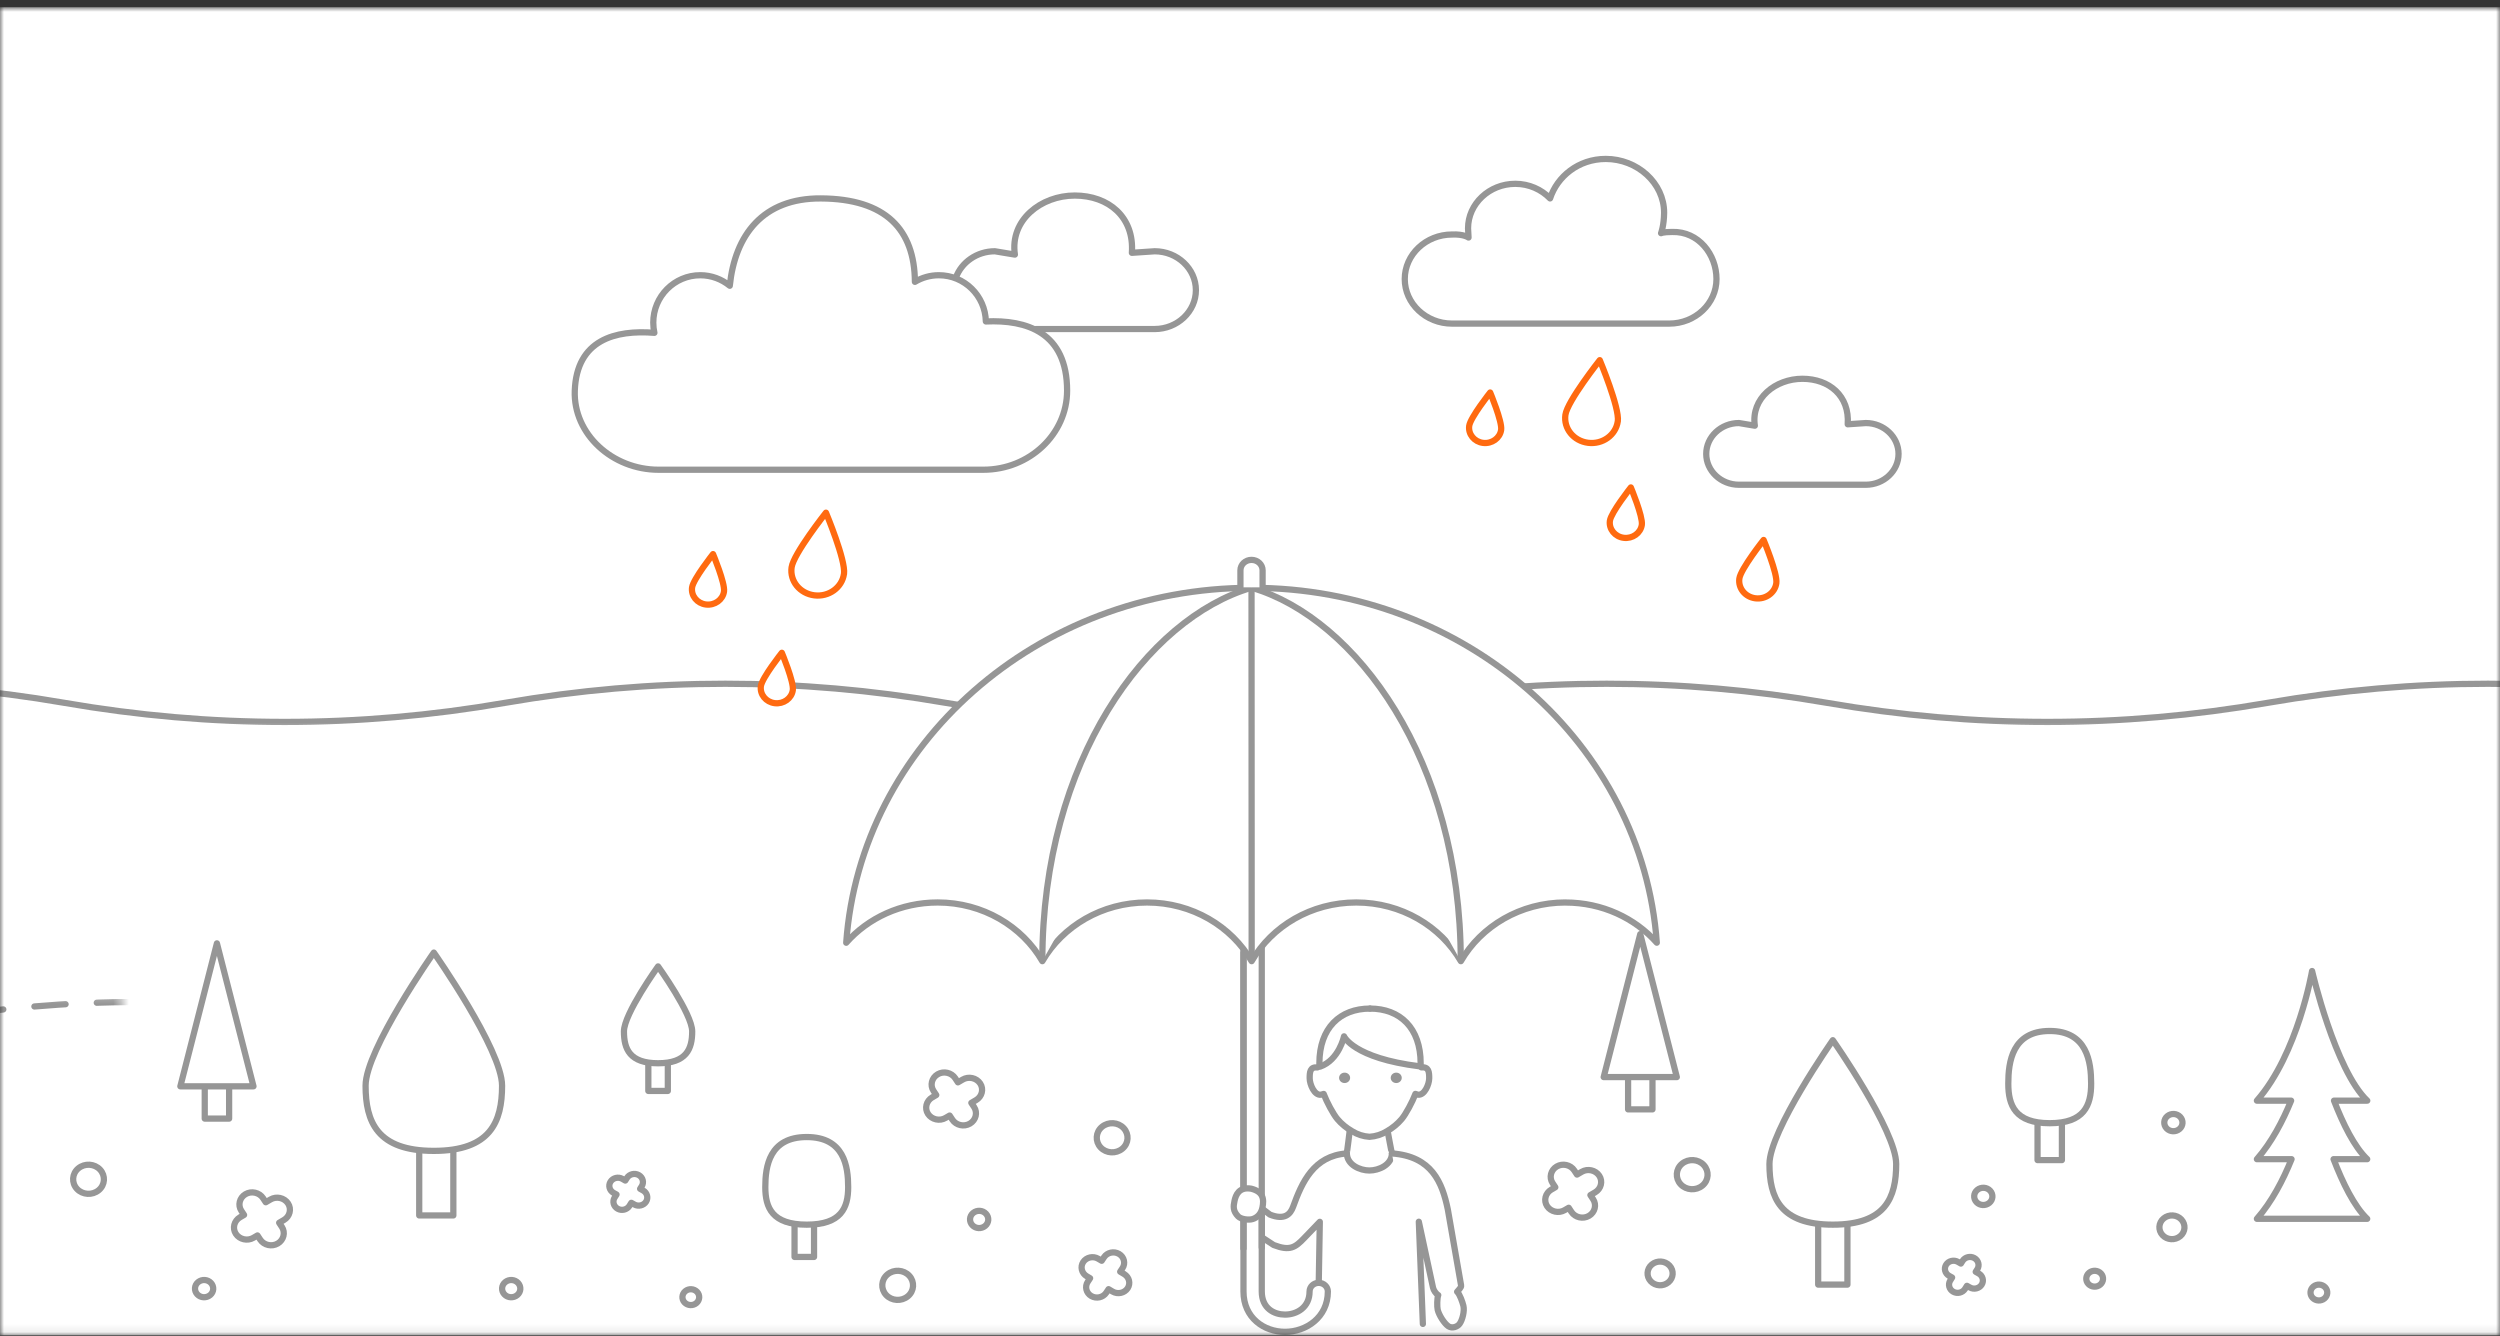 <svg width="320" height="171" viewBox="0 0 320 171" fill="none" xmlns="http://www.w3.org/2000/svg">
    <rect x="0" y="0" width="320" height="171" fill="#333333" stroke="none"/>
    <mask id="mask0_927_49931" style="mask-type: luminance;" maskUnits="userSpaceOnUse" x="0" y="0" width="320"
        height="171">
        <path d="M320 0.923H0V170.923H320V0.923Z" fill="white"></path>
    </mask>
    <g mask="url(#mask0_927_49931)">
        <path d="M320 0.923H0V170.923H320V0.923Z" fill="white"></path>
        <path
            d="M161.508 158.366L163.029 159.361C165.111 160.161 165.784 159.677 166.939 158.473L168.935 156.394L168.794 164.554"
            fill="white"></path>
        <path
            d="M161.508 158.366L163.029 159.361C165.111 160.161 165.784 159.677 166.939 158.473L168.935 156.394L168.794 164.554"
            stroke="#969696" stroke-width="0.8" stroke-linecap="round" stroke-linejoin="round"></path>
        <mask id="mask1_927_49931" style="mask-type: luminance;" maskUnits="userSpaceOnUse" x="-23" y="85" width="427"
            height="9">
            <path d="M403.064 85.923H-22.457V93.597H403.064V85.923Z" fill="white"></path>
        </mask>
        <g mask="url(#mask1_927_49931)">
            <path
                d="M-160.971 89.963C-142.17 86.705 -123.368 86.705 -104.567 89.963C-85.766 93.221 -66.965 93.221 -48.164 89.963C-29.363 86.705 -10.562 86.705 8.239 89.963C27.041 93.221 45.842 93.221 64.643 89.963C83.444 86.705 102.245 86.705 121.046 89.963C139.847 93.221 158.649 93.221 177.45 89.963C196.251 86.705 215.052 86.705 233.853 89.963C252.654 93.221 271.456 
    93.221 290.256 89.963C309.057 86.705 327.859 86.705 346.66 89.963C365.461 93.221 384.262 93.221 403.063 89.963"
                stroke="#969696" stroke-width="0.8" stroke-linecap="round"></path>
        </g>
        <mask id="mask2_927_49931" style="mask-type: luminance;" maskUnits="userSpaceOnUse" x="-3" y="127" width="19"
            height="8">
            <path d="M15.598 127.242H-2.496V134.326H15.598V127.242Z" fill="white"></path>
        </mask>
        <g mask="url(#mask2_927_49931)">
            <path d="M-122.912 130.692C-104.111 127.434 -85.31 127.434 -66.509 130.692C-47.708 133.95 -28.906 133.95 -10.105 130.692C8.696 127.434 27.497 127.434 46.298 130.692C65.099 133.95 83.9 133.95 102.701 130.692C121.502 127.434 140.304 127.434 159.105 130.692C177.906 133.95 196.707 133.95 215.508 130.692C234.309 127.434 253.111 127.434 271.912 130.692C290.713 133.95 309.514 133.95 328.315 
    130.692C347.116 127.434 365.917 127.434 384.718 130.692C403.519 133.95 422.321 133.95 441.122 130.692"
                stroke="#969696" stroke-width="0.8" stroke-linecap="round" stroke-dasharray="4 4"></path>
        </g>
        <path
            d="M181.877 136.392C178.757 136.982 171.894 132.85 171.894 132.85C171.894 132.85 169.086 138.176 169.086 134.916C169.086 131.656 171.879 129.013 175.325 129.013C179.269 128.829 182.393 132.926 181.877 136.392Z"
            fill="white"></path>
        <path
            d="M164.483 168.268C163.108 168.268 161.506 167.491 161.506 165.31V121.218H159.166V165.31C159.166 168.704 161.822 170.476 164.483 170.476C167.144 170.476 169.966 168.663 169.966 165.31C169.966 164.697 169.438 164.204 168.793 164.204C168.148 164.204 167.625 164.701 167.625 165.31C167.625 167.344 165.995 168.268 164.483 168.268Z"
            fill="white" stroke="#969696" stroke-width="0.8" stroke-miterlimit="10" stroke-linecap="round"> </path>
        <path
            d="M214.042 29.691C212.853 29.691 212.617 29.849 212.617 29.849C212.617 29.849 212.989 28.896 213.007 27.226C213.007 23.423 209.57 20.344 205.538 20.344C202.014 20.344 199.313 22.622 198.409 25.397C197.3 24.252 195.714 23.528 193.955 23.528C190.629 23.528 187.91 26.092 187.91 29.229L187.972 30.404C187.972 30.404 187.371 29.948 185.853 30.018C182.528 30.018 179.809 
    32.583 179.809 35.719C179.809 38.856 182.528 41.421 185.853 41.421H213.664C216.991 41.421 219.71 38.856 219.71 35.719C219.71 32.583 217.424 29.597 214.054 29.691H214.042Z"
            fill="white" stroke="#969696" stroke-width="0.8" stroke-linecap="round" stroke-linejoin="round"> </path>
        <path
            d="M238.826 54.15L236.509 54.308C236.763 50.668 234.137 48.484 230.705 48.484C227.274 48.484 224.103 50.972 224.617 54.489L222.586 54.15C220.281 54.15 218.398 55.926 218.398 58.099C218.398 60.272 220.281 62.048 222.586 62.048H238.826C241.13 62.048 243.013 60.272 243.013 58.099C243.013 55.926 241.13 54.15 238.826 54.15Z"
            fill="white" stroke="#969696" stroke-width="0.8" stroke-linecap="round" stroke-linejoin="round"> </path>
        <path
            d="M132.611 42.116H147.798C150.697 42.116 153.075 39.879 153.075 37.139C153.075 34.399 150.703 32.162 147.798 32.162L144.881 32.36C145.203 27.78 141.896 25.029 137.572 25.029C133.249 25.029 129.254 28.16 129.904 32.588L127.346 32.162C125.042 32.162 123.066 33.575 122.354 35.532"
            fill="white"></path>
        <path
            d="M132.611 42.116H147.798C150.697 42.116 153.075 39.879 153.075 37.139C153.075 34.399 150.703 32.162 147.798 32.162L144.881 32.36C145.203 27.78 141.896 25.029 137.572 25.029C133.249 25.029 129.254 28.16 129.904 32.588L127.346 32.162C125.042 32.162 123.066 33.575 122.354 35.532"
            stroke="#969696" stroke-width="0.8" stroke-linecap="round" stroke-linejoin="round"></path>
        <path d="M236.47 156.763V164.43H232.727V156.756" fill="white"></path>
        <path d="M236.47 156.763V164.43H232.727V156.756" stroke="#969696" stroke-width="0.8" stroke-linecap="round"
            stroke-linejoin="round"></path>
        <path
            d="M242.712 148.999C242.712 153.287 241.357 156.756 234.601 156.756C227.845 156.756 226.49 153.28 226.49 148.999C226.49 144.718 234.601 133.145 234.601 133.145C234.601 133.145 242.712 144.712 242.712 148.999Z"
            fill="white" stroke="#969696" stroke-width="0.8" stroke-linecap="round" stroke-linejoin="round"> </path>
        <path d="M58.028 147.326V155.576H53.66V147.312" fill="white"></path>
        <path d="M58.028 147.326V155.576H53.66V147.312" stroke="#969696" stroke-width="0.8" stroke-linecap="round"
            stroke-linejoin="round"></path>
        <path
            d="M64.265 138.969C64.265 143.572 62.799 147.312 55.53 147.312C48.261 147.312 46.795 143.58 46.795 138.969C46.795 134.36 55.53 121.93 55.53 121.93C55.53 121.93 64.265 134.36 64.265 138.969Z"
            fill="white" stroke="#969696" stroke-width="0.8" stroke-linecap="round" stroke-linejoin="round"> </path>
        <path d="M104.197 156.763V160.888H101.701V156.756" fill="white"></path>
        <path d="M104.197 156.763V160.888H101.701V156.756" stroke="#969696" stroke-width="0.8" stroke-linecap="round"
            stroke-linejoin="round"></path>
        <path
            d="M108.566 151.946C108.566 154.601 107.675 156.757 103.262 156.757C98.849 156.757 97.959 154.601 97.959 151.946C97.959 149.291 98.472 145.541 103.262 145.541C108.053 145.541 108.566 149.291 108.566 151.946Z"
            fill="white" stroke="#969696" stroke-width="0.8" stroke-linecap="round" stroke-linejoin="round"> </path>
        <path d="M263.924 143.777V148.492H260.805V143.77" fill="white"></path>
        <path d="M263.924 143.777V148.492H260.805V143.77" stroke="#969696" stroke-width="0.8" stroke-linecap="round"
            stroke-linejoin="round"></path>
        <path
            d="M267.667 138.706C267.667 141.501 266.779 143.77 262.364 143.77C257.949 143.77 257.061 141.501 257.061 138.706C257.061 135.911 257.577 131.965 262.364 131.965C267.151 131.965 267.667 135.911 267.667 138.706Z"
            fill="white" stroke="#969696" stroke-width="0.8" stroke-linecap="round" stroke-linejoin="round"> </path>
        <path
            d="M168.928 137.298C168.895 136.916 168.881 136.521 168.881 136.107C168.881 131.576 171.519 129.098 175.362 129.098"
            fill="white"></path>
        <path
            d="M168.928 137.298C168.895 136.916 168.881 136.521 168.881 136.107C168.881 131.576 171.519 129.098 175.362 129.098"
            stroke="#969696" stroke-width="0.8" stroke-linecap="round" stroke-linejoin="round"></path>
        <path d="M172.76 144.76C172.76 144.76 172.42 147.585 172.383 147.594L172.76 144.76Z" fill="white"> </path>
        <path d="M172.76 144.76C172.76 144.76 172.42 147.585 172.383 147.594" stroke="#969696" stroke-width="0.8"
            stroke-linecap="round" stroke-linejoin="round"></path>
        <path d="M177.646 144.938C177.646 144.938 178.131 147.585 178.164 147.594L177.646 144.938Z" fill="white"></path>
        <path d="M177.646 144.938C177.646 144.938 178.131 147.585 178.164 147.594" stroke="#969696" stroke-width="0.8"
            stroke-linecap="round" stroke-linejoin="round"></path>
        <path
            d="M178.169 147.594C178.169 149.1 176.483 149.824 175.281 149.824C174.08 149.824 172.395 149.1 172.395 147.594"
            fill="white"></path>
        <path
            d="M178.169 147.594C178.169 149.1 176.483 149.824 175.281 149.824C174.08 149.824 172.395 149.1 172.395 147.594"
            stroke="#969696" stroke-width="0.8" stroke-linecap="round" stroke-linejoin="round"></path>
        <path d="M186.576 165.35L184.164 165.785" stroke="#969696" stroke-width="0.8" stroke-linecap="round"
            stroke-linejoin="round"></path>
        <path
            d="M172.388 147.639C168.13 147.945 166.642 151.366 165.516 154.471C165.172 155.412 164.442 156.216 162.553 155.47L161.621 154.764"
            fill="white"></path>
        <path
            d="M172.388 147.639C168.13 147.945 166.642 151.366 165.516 154.471C165.172 155.412 164.442 156.216 162.553 155.47L161.621 154.764"
            stroke="#969696" stroke-width="0.8" stroke-linecap="round" stroke-linejoin="round"></path>
        <path d="M178.166 147.639C183.276 148.007 184.604 151.352 185.32 154.804L187.02 164.536C187.077 164.798 186.663 165.132 186.512 165.345C186.851 165.647 187.214 166.717 187.317 167.148C187.478 167.823 187.181 168.97 186.832 169.445C186.54 169.849 185.862 170.062 185.405 169.769C184.868 169.423 184.185 168.326 184.025 167.651C183.931 167.255 183.945 166.136 184.096 165.776C183.795 165.607 183.493 
    165.132 183.427 164.821L181.609 156.381L182.127 169.459" fill="white"></path>
        <path d="M178.166 147.639C183.276 148.007 184.604 151.352 185.32 154.804L187.02 164.536C187.077 164.798 186.663 165.132 186.512 165.345C186.851 165.647 187.214 166.717 187.317 167.148C187.478 167.823 187.181 168.97 186.832 169.445C186.54 169.849 185.862 170.062 185.405 169.769C184.868 169.423 184.185 168.326 184.025 167.651C183.931 167.255 183.945 166.136 184.096 165.776C183.795 165.607 183.493 
    165.132 183.427 164.821L181.609 156.381L182.127 169.459" stroke="#969696" stroke-width="0.8" stroke-linecap="round"
            stroke-linejoin="round"></path>
        <path
            d="M192.147 55.02C191.998 56.084 190.958 56.831 189.83 56.691C188.703 56.551 187.91 55.57 188.059 54.506C188.208 53.443 190.741 50.242 190.741 50.242C190.741 50.242 192.296 53.957 192.147 55.02Z"
            fill="white" stroke="#FF6A10" stroke-width="0.8" stroke-linecap="round" stroke-linejoin="round"> </path>
        <path
            d="M101.481 88.335C101.332 89.398 100.292 90.146 99.164 90.005C98.037 89.865 97.244 88.884 97.393 87.821C97.541 86.758 100.075 83.557 100.075 83.557C100.075 83.557 101.629 87.272 101.481 88.335Z"
            fill="white" stroke="#FF6A10" stroke-width="0.8" stroke-linecap="round" stroke-linejoin="round"> </path>
        <path
            d="M210.155 67.171C210.006 68.234 208.965 68.982 207.838 68.841C206.711 68.702 205.918 67.72 206.067 66.657C206.215 65.594 208.748 62.392 208.748 62.392C208.748 62.392 210.303 66.107 210.155 67.171Z"
            fill="white" stroke="#FF6A10" stroke-width="0.8" stroke-linecap="round" stroke-linejoin="round"> </path>
        <path
            d="M92.674 75.705C92.526 76.768 91.485 77.516 90.358 77.376C89.23 77.236 88.438 76.255 88.586 75.191C88.735 74.128 91.268 70.927 91.268 70.927C91.268 70.927 92.823 74.642 92.674 75.705Z"
            fill="white" stroke="#FF6A10" stroke-width="0.8" stroke-linecap="round" stroke-linejoin="round"> </path>
        <path
            d="M126.189 41.141C126.115 37.864 123.452 35.229 120.175 35.229C119.054 35.229 118.007 35.539 117.109 36.076C117.059 29.376 113.374 25.444 105.074 25.398C97.654 25.357 94.086 30.053 93.411 36.578C92.377 35.737 91.063 35.229 89.633 35.229C86.313 35.229 83.619 37.945 83.619 41.293C83.619 41.742 83.668 42.181 83.761 42.601C78.787 42.204 73.807 43.466 73.572 
    50.014C73.374 55.575 78.397 60.126 84.294 60.126H125.867C131.764 60.126 136.582 55.575 136.589 50.014C136.595 42.519 131.373 40.901 126.195 41.147L126.189 41.141Z"
            fill="white" stroke="#969696" stroke-width="0.8" stroke-linejoin="round"></path>
        <path
            d="M207.074 53.94C206.826 55.686 205.129 56.913 203.277 56.679C201.425 56.446 200.124 54.845 200.372 53.098C200.62 51.352 204.77 46.1 204.77 46.1C204.77 46.1 207.322 52.193 207.08 53.94H207.074Z"
            fill="white" stroke="#FF6A10" stroke-width="0.8" stroke-linecap="round" stroke-linejoin="round"> </path>
        <path
            d="M108.027 73.462C107.779 75.209 106.082 76.436 104.23 76.202C102.378 75.969 101.077 74.368 101.325 72.621C101.573 70.874 105.723 65.623 105.723 65.623C105.723 65.623 108.275 71.716 108.033 73.462H108.027Z"
            fill="white" stroke="#FF6A10" stroke-width="0.8" stroke-linecap="round" stroke-linejoin="round"> </path>
        <path
            d="M227.37 74.648C227.197 75.881 225.996 76.746 224.688 76.582C223.381 76.418 222.465 75.285 222.638 74.052C222.812 72.82 225.742 69.116 225.742 69.116C225.742 69.116 227.544 73.416 227.37 74.648Z"
            fill="white" stroke="#FF6A10" stroke-width="0.8" stroke-linecap="round" stroke-linejoin="round"> </path>
        <path d="M200.382 115.517C194.609 115.517 189.58 118.555 186.991 123.03C184.402 118.561 179.372 115.517 173.6 115.517C167.827 115.517 162.797 118.555 160.209 123.03C157.619 118.561 152.584 115.517 146.817 115.517C141.051 115.517 136.015 118.555 133.42 123.03C130.831 118.561 125.795 115.517 120.029 115.517C115.315 115.517 111.11 117.509 108.316 120.67C110.137 95.329 132.708 75.239 160.196 
    75.239C187.685 75.239 210.249 95.329 212.07 120.664C209.277 117.515 205.071 115.523 200.382 115.523V115.517Z"
            fill="white" stroke="#969696" stroke-width="0.8" stroke-linecap="round" stroke-linejoin="round"> </path>
        <path d="M133.418 123.024C133.418 97.292 146.809 79.147 160.195 75.228L133.418 123.024Z" fill="white"></path>
        <path d="M133.418 123.024C133.418 97.292 146.809 79.147 160.195 75.228" stroke="#969696" stroke-width="0.8"
            stroke-miterlimit="10"></path>
        <path d="M186.977 123.024C186.977 97.292 173.586 79.147 160.201 75.228L186.977 123.024Z" fill="white"></path>
        <path d="M186.977 123.024C186.977 97.292 173.586 79.147 160.201 75.228" stroke="#969696" stroke-width="0.8"
            stroke-miterlimit="10"></path>
        <path d="M160.214 123.024L160.195 75.233" stroke="#969696" stroke-width="0.8" stroke-miterlimit="10"> </path>
        <path
            d="M158.775 75.175V73.002C158.775 72.26 159.407 71.664 160.194 71.664C160.98 71.664 161.612 72.26 161.612 73.002V75.175"
            fill="white"></path>
        <path
            d="M158.775 75.175V73.002C158.775 72.26 159.407 71.664 160.194 71.664C160.98 71.664 161.612 72.26 161.612 73.002V75.175"
            stroke="#969696" stroke-width="0.8" stroke-miterlimit="10" stroke-linecap="round"></path>
        <path d="M159.166 152.192V121.937" stroke="#969696" stroke-width="0.8" stroke-miterlimit="10"
            stroke-linecap="round"></path>
        <path d="M159.166 159.81V156.034" stroke="#969696" stroke-width="0.8" stroke-miterlimit="10"
            stroke-linecap="round"></path>
        <path d="M161.508 154.862V159.681" stroke="#969696" stroke-width="0.8" stroke-miterlimit="10"
            stroke-linecap="round"></path>
        <path
            d="M161.512 153.054C161.743 153.506 161.696 154.039 161.597 154.542C161.414 155.47 160.844 155.874 160.354 156.034C159.84 156.203 158.837 156.065 158.484 155.701C157.806 155.003 157.862 154.431 158.018 153.706C158.173 152.982 158.583 151.885 160.156 152.152C160.91 152.343 161.315 152.663 161.512 153.049"
            fill="white"></path>
        <path
            d="M161.512 153.054C161.743 153.506 161.696 154.039 161.597 154.542C161.414 155.47 160.844 155.874 160.354 156.034C159.84 156.203 158.837 156.065 158.484 155.701C157.806 155.003 157.862 154.431 158.018 153.706C158.173 152.982 158.583 151.885 160.156 152.152C160.91 152.343 161.315 152.663 161.512 153.049"
            stroke="#969696" stroke-width="0.8" stroke-linecap="round" stroke-linejoin="round"></path>
        <path d="M85.482 135.513V139.638H82.986V135.506" fill="white"></path>
        <path d="M85.482 135.513V139.638H82.986V135.506" stroke="#969696" stroke-width="0.8" stroke-linecap="round"
            stroke-linejoin="round"></path>
        <path
            d="M88.6 132.023C88.6 134.273 87.866 136.097 84.233 136.097C80.6 136.097 79.865 134.273 79.865 132.023C79.865 129.773 84.233 123.701 84.233 123.701C84.233 123.701 88.6 129.773 88.6 132.023Z"
            fill="white" stroke="#969696" stroke-width="0.8" stroke-linecap="round" stroke-linejoin="round"> </path>
        <path
            d="M181.795 137.298C181.828 136.916 181.842 136.521 181.842 136.107C181.842 131.576 179.205 129.098 175.361 129.098"
            fill="white"></path>
        <path
            d="M181.795 137.298C181.828 136.916 181.842 136.521 181.842 136.107C181.842 131.576 179.205 129.098 175.361 129.098"
            stroke="#969696" stroke-width="0.8" stroke-linecap="round" stroke-linejoin="round"></path>
        <path d="M211.516 137.867V141.999H208.396V137.867" fill="white"></path>
        <path d="M211.516 137.867V141.999H208.396V137.867" stroke="#969696" stroke-width="0.8" stroke-linecap="round"
            stroke-linejoin="round"></path>
        <path d="M29.327 139.048V143.18H26.207V139.048" fill="white"></path>
        <path d="M29.327 139.048V143.18H26.207V139.048" stroke="#969696" stroke-width="0.8" stroke-linecap="round"
            stroke-linejoin="round"></path>
        <path d="M205.273 137.867H214.632L209.953 119.569L205.273 137.867Z" fill="white" stroke="#969696"
            stroke-width="0.8" stroke-linecap="round" stroke-linejoin="round"></path>
        <path d="M23.086 139.048H32.445L27.765 120.75L23.086 139.048Z" fill="white" stroke="#969696"
            stroke-width="0.8" stroke-linecap="round" stroke-linejoin="round"></path>
        <path
            d="M168.633 136.627C167.686 136.542 167.634 137.213 167.639 138.044C167.644 138.772 168.228 140.247 169.095 140.123L169.433 140.025C169.815 141.047 170.658 142.615 171.181 143.237C171.704 143.854 172.34 144.378 173.055 144.787C173.724 145.209 174.502 145.462 175.302 145.511C176.108 145.458 176.88 145.209 177.549 144.787C178.264 144.374 178.9 143.849 179.423 143.232C179.946 142.61 180.789 
    141.042 181.171 140.02L181.486 140.118C182.348 140.243 182.932 138.764 182.937 138.039C182.941 137.213 182.89 136.538 181.943 136.623"
            fill="white"></path>
        <path
            d="M168.633 136.627C167.686 136.542 167.634 137.213 167.639 138.044C167.644 138.772 168.228 140.247 169.095 140.123L169.433 140.025C169.815 141.047 170.658 142.615 171.181 143.237C171.704 143.854 172.34 144.378 173.055 144.787C173.724 145.209 174.502 145.462 175.302 145.511C176.108 145.458 176.88 145.209 177.549 144.787C178.264 144.374 178.9 143.849 179.423 143.232C179.946 142.61 180.789 
    141.042 181.171 140.02L181.486 140.118C182.348 140.243 182.932 138.764 182.937 138.039C182.941 137.213 182.89 136.538 181.943 136.623"
            stroke="#969696" stroke-width="0.8" stroke-linecap="round" stroke-linejoin="round"></path>
        <path
            d="M181.715 136.489C173.209 135.432 172.036 132.651 172.036 132.651C172.036 132.651 171.4 135.672 168.975 136.529"
            fill="white"></path>
        <path
            d="M181.715 136.489C173.209 135.432 172.036 132.651 172.036 132.651C172.036 132.651 171.4 135.672 168.975 136.529"
            stroke="#969696" stroke-width="0.8" stroke-linecap="round" stroke-linejoin="round"></path>
        <path
            d="M251.525 164.975L251.768 164.586L252.149 164.798C252.667 165.093 253.347 164.928 253.659 164.432C253.964 163.942 253.796 163.299 253.272 163.004L252.891 162.791L253.103 162.461C253.409 161.965 253.241 161.327 252.717 161.032C252.199 160.743 251.519 160.902 251.207 161.398L250.995 161.735L250.614 161.516C250.09 161.227 249.416 161.386 249.104 161.882C248.792 162.372 248.967 163.016 
    249.491 163.311L249.871 163.523L249.628 163.913C249.322 164.403 249.491 165.046 250.015 165.341C250.539 165.636 251.213 165.471 251.525 164.975Z"
            stroke="#969696" stroke-width="0.8" stroke-linecap="round" stroke-linejoin="round"></path>
        <path
            d="M80.568 154.351L80.811 153.961L81.192 154.174C81.71 154.469 82.39 154.303 82.702 153.808C83.007 153.318 82.839 152.674 82.315 152.379L81.934 152.167L82.146 151.836C82.452 151.34 82.284 150.703 81.76 150.408C81.242 150.118 80.562 150.278 80.25 150.774L80.037 151.11L79.657 150.892C79.133 150.602 78.459 150.762 78.147 151.258C77.835 151.747 78.01 152.391 78.534 
    152.686L78.915 152.899L78.671 153.288C78.365 153.778 78.534 154.421 79.058 154.717C79.582 155.012 80.256 154.846 80.568 154.351Z"
            stroke="#969696" stroke-width="0.8" stroke-linecap="round" stroke-linejoin="round"></path>
        <path
            d="M204.708 150.493C204.234 149.773 203.223 149.543 202.462 149.991L201.857 150.345L201.507 149.814C201.033 149.094 200.022 148.864 199.261 149.312C198.5 149.761 198.256 150.717 198.731 151.437L199.08 151.969L198.562 152.27C197.801 152.718 197.558 153.675 198.032 154.395C198.506 155.115 199.517 155.345 200.278 154.896L200.796 154.595L201.145 155.127C201.619 155.847 202.63 156.077 203.391 
    155.628C204.153 155.18 204.396 154.224 203.922 153.503L203.572 152.972L204.178 152.618C204.939 152.169 205.182 151.213 204.708 150.493Z"
            stroke="#969696" stroke-width="0.8" stroke-linecap="round" stroke-linejoin="round"></path>
        <path
            d="M125.468 138.688C124.993 137.967 123.983 137.737 123.222 138.186L122.616 138.54L122.267 138.009C121.793 137.289 120.782 137.058 120.021 137.507C119.26 137.956 119.016 138.912 119.49 139.632L119.84 140.163L119.322 140.464C118.561 140.913 118.317 141.869 118.792 142.589C119.266 143.309 120.277 143.54 121.038 143.091L121.556 142.79L121.905 143.321C122.379 144.041 123.39 144.272 124.151 
    143.823C124.912 143.374 125.156 142.418 124.682 141.698L124.332 141.167L124.937 140.813C125.699 140.364 125.942 139.408 125.468 138.688Z"
            stroke="#969696" stroke-width="0.8" stroke-linecap="round" stroke-linejoin="round"></path>
        <path
            d="M36.868 154.035C36.394 153.315 35.383 153.084 34.622 153.533L34.017 153.887L33.667 153.356C33.193 152.636 32.182 152.406 31.421 152.854C30.66 153.303 30.417 154.259 30.891 154.979L31.24 155.51L30.722 155.811C29.961 156.26 29.718 157.216 30.192 157.936C30.666 158.657 31.677 158.887 32.438 158.438L32.956 158.137L33.305 158.668C33.78 159.389 34.79 159.619 35.552 
    159.17C36.313 158.722 36.556 157.765 36.082 157.045L35.733 156.514L36.338 156.16C37.099 155.711 37.342 154.755 36.868 154.035Z"
            stroke="#969696" stroke-width="0.8" stroke-linecap="round" stroke-linejoin="round"></path>
        <path
            d="M217.908 151.756C217.09 152.435 215.842 152.364 215.125 151.591C214.407 150.818 214.482 149.637 215.3 148.958C216.117 148.28 217.365 148.35 218.082 149.124C218.8 149.897 218.725 151.078 217.908 151.756Z"
            stroke="#969696" stroke-width="0.8" stroke-linecap="round" stroke-linejoin="round"></path>
        <path
            d="M116.206 165.923C115.389 166.602 114.141 166.531 113.424 165.758C112.706 164.984 112.781 163.804 113.598 163.125C114.416 162.446 115.664 162.517 116.381 163.29C117.099 164.063 117.024 165.244 116.206 165.923Z"
            stroke="#969696" stroke-width="0.8" stroke-linecap="round" stroke-linejoin="round"></path>
        <path
            d="M143.66 147.034C142.842 147.713 141.594 147.642 140.877 146.869C140.159 146.095 140.234 144.915 141.051 144.236C141.869 143.557 143.117 143.628 143.834 144.401C144.552 145.175 144.477 146.355 143.66 147.034Z"
            stroke="#969696" stroke-width="0.8" stroke-linecap="round" stroke-linejoin="round"></path>
        <path
            d="M12.636 152.346C11.819 153.025 10.571 152.954 9.853 152.181C9.136 151.408 9.211 150.227 10.028 149.548C10.845 148.87 12.093 148.941 12.811 149.714C13.528 150.487 13.453 151.668 12.636 152.346Z"
            stroke="#969696" stroke-width="0.8" stroke-linecap="round" stroke-linejoin="round"></path>
        <path
            d="M268.828 164.436C268.385 164.808 267.705 164.767 267.312 164.348C266.919 163.929 266.962 163.285 267.405 162.914C267.848 162.542 268.528 162.583 268.922 163.002C269.315 163.421 269.271 164.065 268.828 164.436Z"
            stroke="#969696" stroke-width="0.8" stroke-linecap="round" stroke-linejoin="round"></path>
        <path
            d="M297.529 166.207C297.086 166.579 296.406 166.538 296.013 166.119C295.62 165.7 295.664 165.056 296.107 164.685C296.55 164.313 297.23 164.354 297.623 164.773C298.016 165.192 297.972 165.836 297.529 166.207Z"
            stroke="#969696" stroke-width="0.8" stroke-linecap="round" stroke-linejoin="round"></path>
        <path
            d="M89.137 166.798C88.694 167.169 88.013 167.128 87.62 166.709C87.227 166.29 87.271 165.646 87.714 165.275C88.157 164.903 88.837 164.944 89.23 165.363C89.623 165.782 89.579 166.426 89.137 166.798Z"
            stroke="#969696" stroke-width="0.8" stroke-linecap="round" stroke-linejoin="round"></path>
        <path
            d="M213.555 164.137C212.888 164.692 211.877 164.633 211.29 164.001C210.704 163.37 210.766 162.414 211.434 161.859C212.101 161.304 213.112 161.363 213.699 161.995C214.285 162.626 214.223 163.582 213.555 164.137Z"
            stroke="#969696" stroke-width="0.8" stroke-linecap="round" stroke-linejoin="round"></path>
        <path
            d="M279.069 158.234C278.401 158.789 277.391 158.73 276.804 158.099C276.218 157.467 276.28 156.511 276.948 155.956C277.615 155.401 278.626 155.46 279.212 156.092C279.799 156.723 279.737 157.68 279.069 158.234Z"
            stroke="#969696" stroke-width="0.8" stroke-linecap="round" stroke-linejoin="round"></path>
        <path
            d="M254.633 153.968C254.147 154.369 253.41 154.328 252.986 153.868C252.562 153.407 252.606 152.711 253.092 152.309C253.579 151.908 254.315 151.949 254.739 152.41C255.164 152.87 255.12 153.567 254.633 153.968Z"
            stroke="#969696" stroke-width="0.8" stroke-linecap="round" stroke-linejoin="round"></path>
        <path
            d="M278.963 144.523C278.477 144.925 277.741 144.884 277.316 144.423C276.892 143.963 276.936 143.266 277.422 142.865C277.909 142.463 278.645 142.505 279.07 142.965C279.494 143.426 279.45 144.122 278.963 144.523Z"
            stroke="#969696" stroke-width="0.8" stroke-linecap="round" stroke-linejoin="round"></path>
        <path
            d="M66.206 165.773C65.719 166.175 64.983 166.134 64.558 165.673C64.134 165.213 64.178 164.516 64.665 164.115C65.151 163.713 65.887 163.755 66.312 164.215C66.736 164.676 66.692 165.372 66.206 165.773Z"
            stroke="#969696" stroke-width="0.8" stroke-linecap="round" stroke-linejoin="round"></path>
        <path
            d="M26.897 165.773C26.41 166.175 25.674 166.134 25.25 165.673C24.826 165.213 24.869 164.516 25.356 164.115C25.843 163.713 26.579 163.755 27.003 164.215C27.427 164.676 27.384 165.372 26.897 165.773Z"
            stroke="#969696" stroke-width="0.8" stroke-linecap="round" stroke-linejoin="round"></path>
        <path
            d="M126.102 156.919C125.615 157.321 124.879 157.279 124.455 156.819C124.031 156.358 124.074 155.662 124.561 155.261C125.048 154.859 125.784 154.9 126.208 155.361C126.632 155.821 126.589 156.518 126.102 156.919Z"
            stroke="#969696" stroke-width="0.8" stroke-linecap="round" stroke-linejoin="round"></path>
        <path
            d="M143.901 163.084L143.383 162.777L143.682 162.323C144.088 161.709 143.888 160.888 143.239 160.505C142.59 160.121 141.723 160.31 141.318 160.924L141.018 161.378L140.575 161.119C139.926 160.735 139.059 160.924 138.653 161.538C138.248 162.152 138.448 162.972 139.096 163.356L139.533 163.615L139.234 164.07C138.828 164.684 139.028 165.504 139.677 165.888C140.326 166.272 141.193 166.083 141.598 
    165.469L141.898 165.014L142.416 165.321C143.065 165.705 143.932 165.516 144.337 164.902C144.743 164.288 144.543 163.468 143.894 163.084H143.901Z"
            stroke="#969696" stroke-width="0.8" stroke-linecap="round" stroke-linejoin="round"></path>
        <path
            d="M298.76 140.884H303.009C298.891 136.964 295.946 124.291 295.946 124.291C295.946 124.291 294.143 134.887 288.883 140.884H293.263C292.19 143.505 290.755 146.232 288.883 148.374H293.319C292.24 151.042 290.792 153.829 288.883 156.007H303.002C301.336 154.419 299.864 151.402 298.697 148.374H303.002C301.361 146.81 299.908 143.865 298.753 140.884H298.76Z"
            fill="white" stroke="#969696" stroke-width="0.8" stroke-linecap="round" stroke-linejoin="round"> </path>
        <path
            d="M172.816 137.969C172.816 138.337 172.496 138.634 172.104 138.63C171.714 138.63 171.398 138.328 171.402 137.96C171.402 137.591 171.723 137.293 172.114 137.297C172.505 137.297 172.821 137.6 172.816 137.969Z"
            fill="#969696"></path>
        <path
            d="M179.424 137.969C179.424 138.337 179.104 138.634 178.714 138.63C178.322 138.63 178.007 138.328 178.012 137.96C178.012 137.591 178.332 137.293 178.723 137.297C179.114 137.297 179.429 137.6 179.424 137.969Z"
            fill="#969696"></path>
    </g>
</svg>